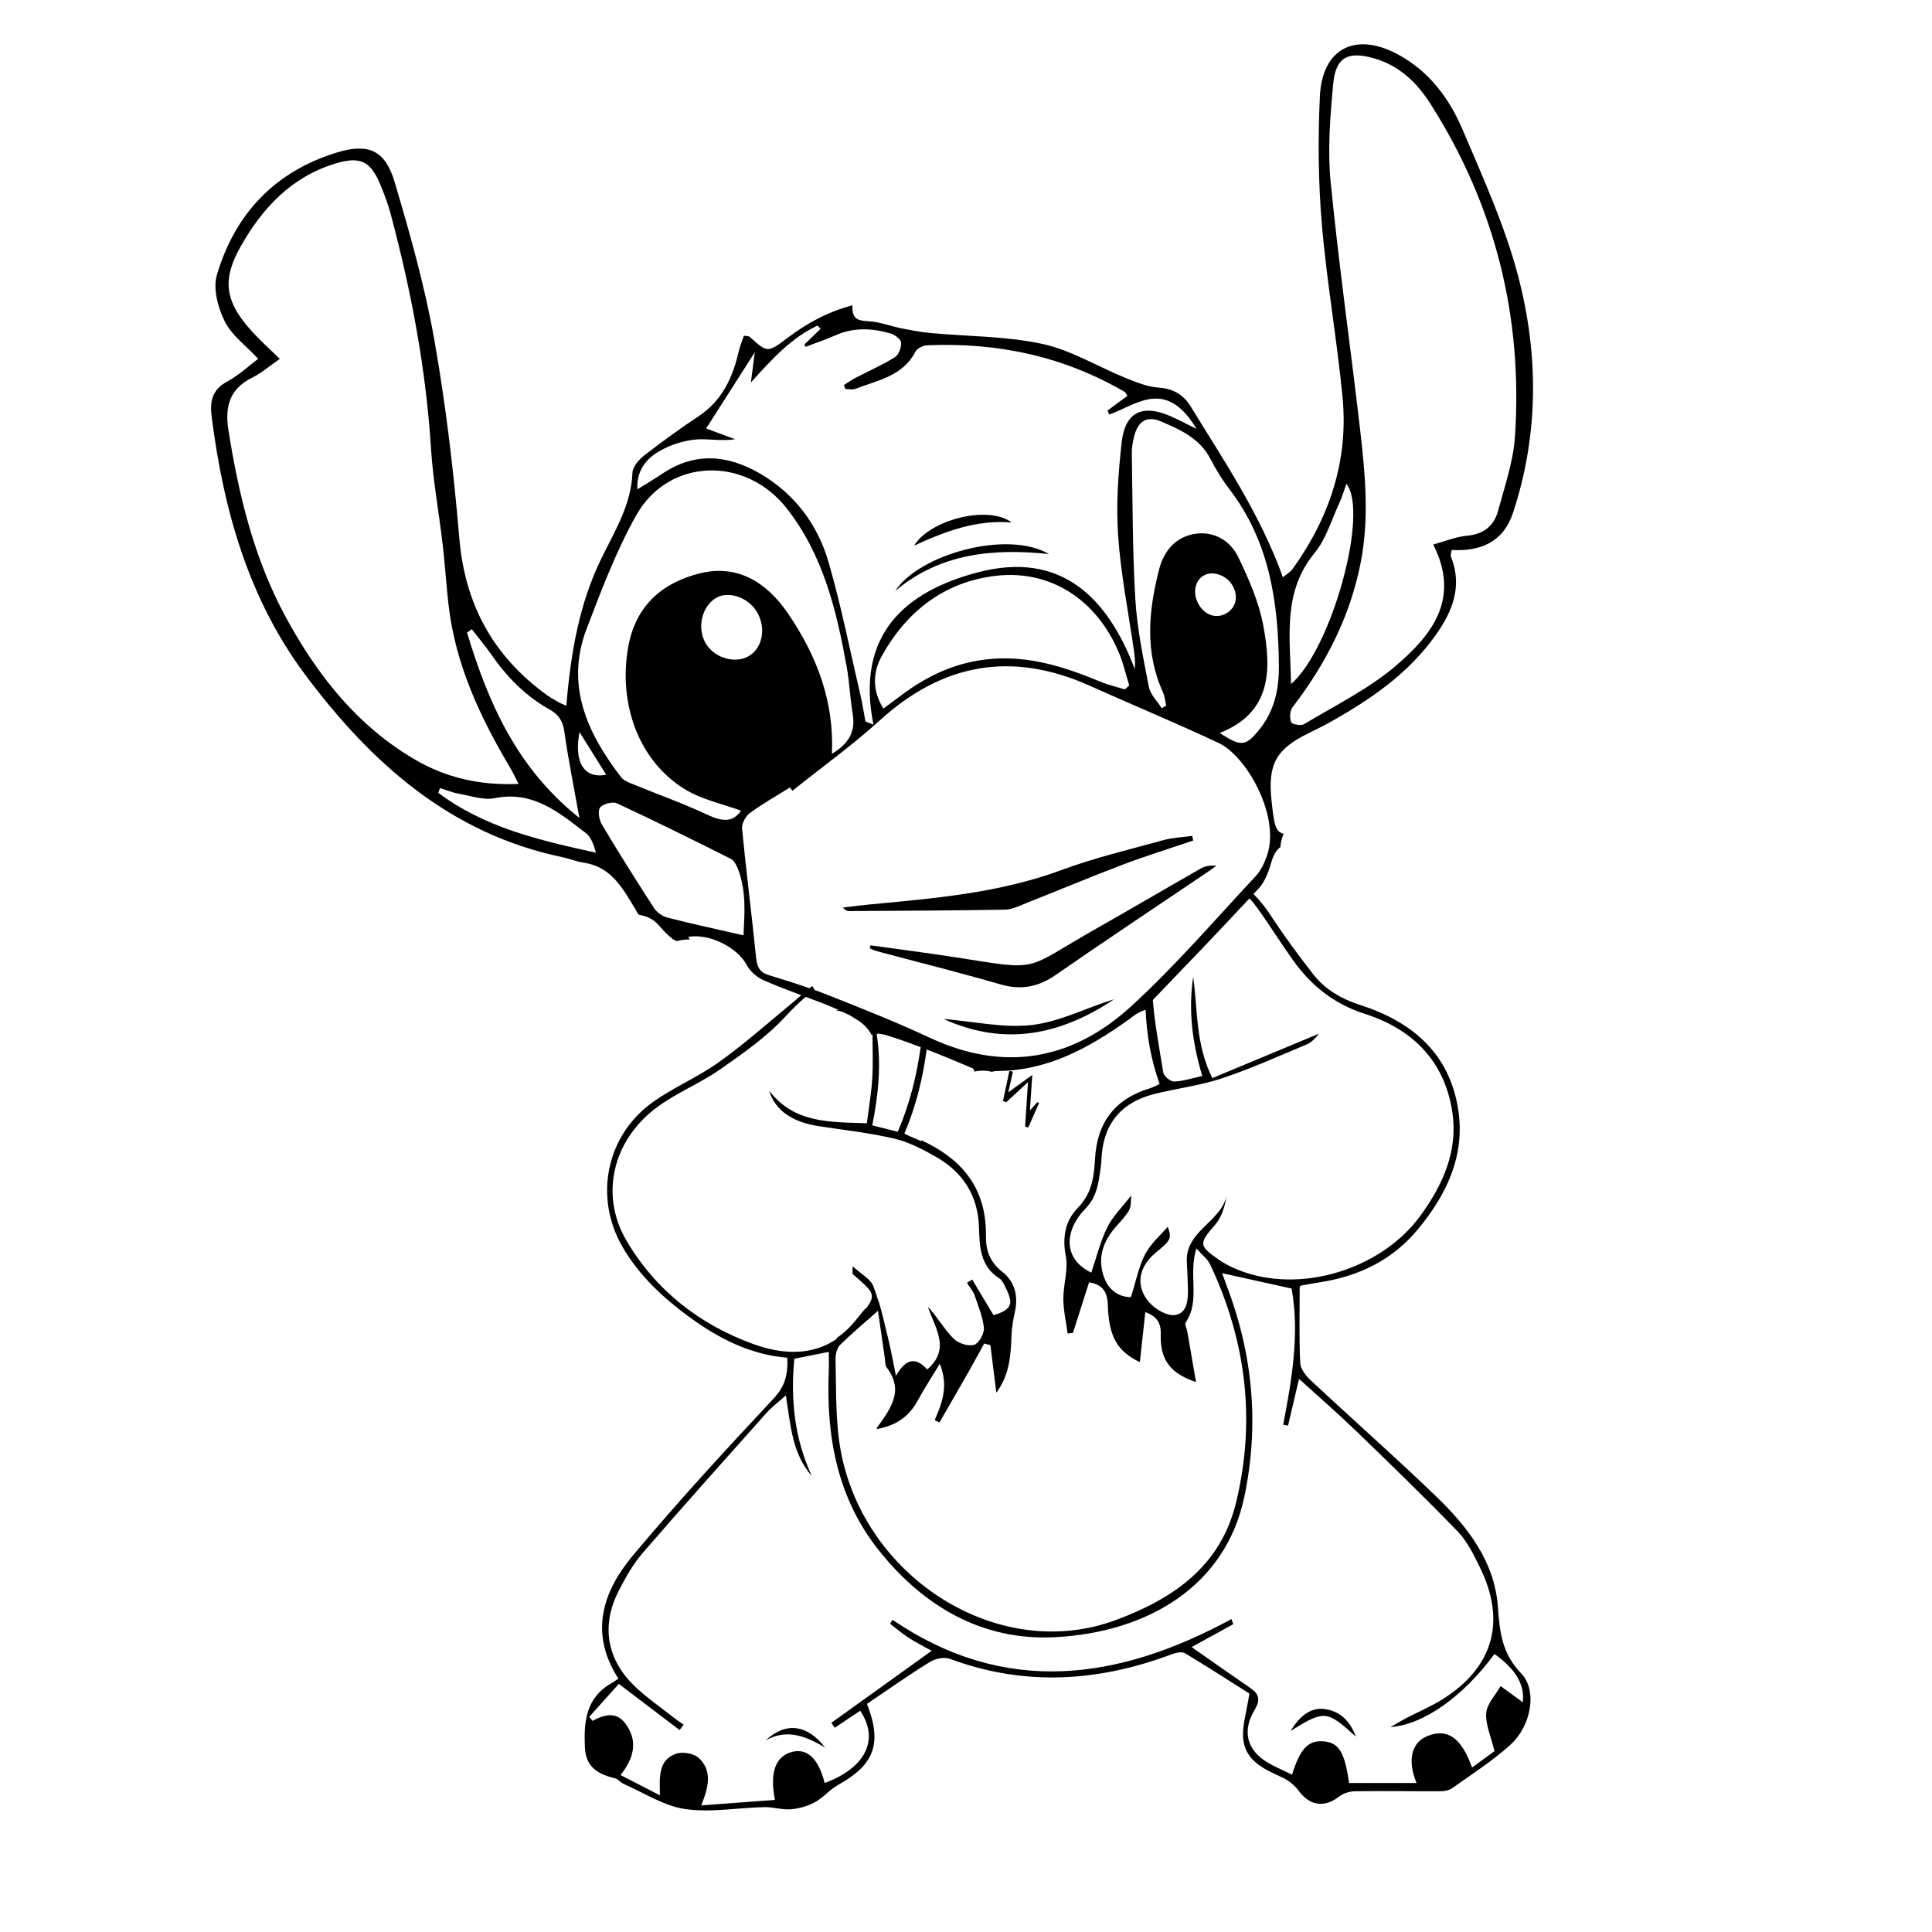 <?xml version="1.0" encoding="UTF-8"?>
<svg xmlns="http://www.w3.org/2000/svg" id="Layer_1" width="400mm" height="400mm" viewBox="0 0 1133.86 1133.86">
  <path d="M560.04,561.71c-16.36-2.54-32.79-4.62-49.18-6.91-.13,.6-.26,1.19-.4,1.79,1.3,.53,2.57,1.21,3.92,1.57,24.3,6.5,48.72,12.62,72.89,19.58,12.07,3.48,22.13,1.52,32.39-5.61,29.06-20.18,58.55-39.74,87.87-59.55,2.14-1.44,4.23-2.96,6.34-4.45-3.38-.38-6.47,.06-8.99,1.49-20.44,11.63-40.69,23.59-61.16,35.17-44.33,25.09-31.79,24.99-83.68,16.92Z"></path>
  <path d="M498.58,534.7c30.42-.21,60.84-.3,91.26-.84,4.13-.07,8.31-2.2,12.3-3.78,19.01-7.52,37.87-15.45,56.98-22.7,13.54-5.13,27.41-9.41,41.13-14.07-.18-.91-.36-1.82-.54-2.73-5.65,.79-11.46,.97-16.91,2.48-20.03,5.53-40.37,10.34-59.81,17.54-36.36,13.48-74.33,16.59-112.34,20.19-5.32,.5-10.62,1.21-15.93,1.82,1.42,1.83,2.64,2.09,3.85,2.08Z"></path>
  <path d="M553.8,598.03c36.38,16.47,69.08,9.11,100.13-11.61-16.04,4.88-31.59,13.09-47.9,15.08-16.72,2.04-34.17-2.01-52.23-3.48Z"></path>
  <path d="M615.69,325.17c-24.87-14.47-76.53,.4-90.31,21.67,26.38-22.23,57.55-25.1,90.31-21.67Z"></path>
  <path d="M593.73,306.64c-13.87-10.49-48.25-1.45-57.22,13.56,18.16-8.35,36.65-15.31,57.22-13.56Z"></path>
  <path d="M879.06,942.77c-1.92-26.52-17.94-46.96-36.41-64.75-23.97-23.08-48.96-45.1-73.29-67.81-2.88-2.69-6.12-6.74-6.29-10.29-.7-14.85-.3-29.74-.3-44.79,.28-.17,.75-.65,1.29-.75,3.6-.67,7.21-1.29,10.83-1.86,22.78-3.6,42.41-13.07,57.3-31.11,16.69-20.22,27.66-42.8,23.68-69.7-4.95-33.43-27.09-52.09-57.64-61.92-11.19-3.6-20.67-9.15-27.74-18.28-8.4-10.84-16.62-21.87-24.11-33.34-3.28-5.01-6.76-9.62-10.75-13.47,1.08-1.17,2.18-2.33,3.26-3.5,3.74-4.07,5.76-10.13,7.4-15.63,1.14-3.85,2.75-6.64,5.17-8.46,.14-2.66,.77-5.29,1.91-7.8-5.1-1.08-5.65-6.06-7.1-19.21-2.36-21.47,2.55-30.44,21.71-39.79,4.47-2.18,8.92-4.41,13.26-6.85,23.46-13.18,45.37-28.26,61.27-50.62,9.99-14.05,15.97-28.83,9-46.21-.38-.94,.25-2.29,.47-3.86,17.19,.96,30.37-4.78,36-21.87,15.13-45.95,15.07-92.85,2.99-138.87-7.75-29.52-20.63-57.81-32.65-86.04-7.73-18.15-19.43-33.96-37.51-43.85-25.02-13.69-44.82-4.03-46.18,24.31-1.2,25.03-.96,50.32,1.15,75.28,2.87,33.96,8.92,67.65,12.15,101.59,3.54,37.12-7.74,70.55-29.34,100.64-1.25,1.74-3.32,2.88-5.67,4.85-13.32-37.04-34.47-68.2-54.1-100.21-4.46-7.28-10.41-10.5-19.04-11.15-6.52-.49-13.02-3.14-19.2-5.65-16.33-6.63-31.92-16.3-48.84-19.96-21.34-4.61-43.71-4.36-65.62-6.4-5.79-.54-11.55-1.65-17.26-2.8-6.33-1.27-12.55-3.73-18.9-4.09-5.87-.33-10.19-.84-9.67-9.37-14.71,3.88-26.72,10.56-37.87,18.95-11.96,9-11.9,9.06-22.51-.52-.38-.34-1.16-.23-3.31-.6-1.01,3.03-2.37,6.23-3.14,9.55-3.53,15.28-9.78,28.65-23.48,37.74-10.87,7.21-21.47,14.88-31.77,22.89-3.16,2.45-6.88,6.61-7.02,10.11-.7,18.88-10.34,34.26-18.22,50.36-13.05,26.66-17.97,55.31-20.61,86.5-2.27-1-3.45-1.41-4.51-2.02-2.41-1.4-4.88-2.76-7.13-4.39-31.28-22.71-47.87-52.99-51.16-91.9-3.29-38.91-7.86-77.85-14.65-116.29-5.53-31.34-14.26-62.23-23.33-92.8-5.46-18.41-15.19-22.97-33.85-17.27-36.21,11.05-59.84,35.9-70.43,71.81-2.39,8.11,.59,19.35,4.63,27.37,4.17,8.29,12.63,14.43,19.58,21.9-5.6,4.21-11.34,9.67-18.07,13.29-9.02,4.86-10.4,11.63-9.21,20.9,7.02,54.69,21.57,106.74,55.12,151.56,38.65,51.63,84.93,93.05,150.67,106.73,4.26,.89,8.36,2.61,12.63,3.27,16.9,2.57,23.29,15.86,32.16,30.52,4.55,.7,8.77,2.64,11.7,6.09,1.75,2.06,3.59,4.03,5.58,5.87,.92,.85,1.88,1.63,2.83,2.43,.65,.27,1.43,.65,2.16,1.07,2.6-.68,5.19-.99,7.71-.92-.33-.52-.63-1.04-.88-1.55,12.75-2.17,29.02,6.43,34.3,16.51,1.96,3.74,6.02,7.21,9.95,8.95,7.25,3.2,14.67,6,22.1,8.78-3.88,3.29-7.74,6.6-11.67,9.85-12.39,10.27-24.54,20.92-37.68,30.14-11.92,8.35-25.64,14.15-37.51,22.56-27.73,19.66-35.04,56.02-17.96,85.34,9.71,16.67,23.49,29.51,38.89,40.81,17.38,12.75,36.11,22.32,57.72,24.06,.43,9.84-1.32,16.79-8,23.91-28.15,30.03-56.03,60.4-82.46,91.94-17.85,21.3-25.99,45.65-8.66,72.48-1.53,1.02-2.69,1.9-3.94,2.61-15.25,8.58-16.48,22.83-15.69,38.09,.58,11.31,7.82,15.47,17.47,17.73,1.95,.45,3.44,2.58,5.37,3.42,11.9,5.2,23.48,12.88,35.9,14.68,15.12,2.2,30.97-.77,46.51-1.12,5.18-.12,10.45,1.68,15.57,1.26,4.84-.4,9.92-1.85,14.18-4.16,4.87-2.63,8.59-7.38,13.44-10.06,21.34-11.8,26.2-24.3,17.06-47.64,12.57-8.47,24.51-16.94,36.94-24.61,3.18-1.96,8.49-3.04,11.81-1.8,43.93,16.33,87.26,13.45,130.42-2.82,2.3-.87,5.74-1.52,7.55-.44,13.5,8.1,26.71,16.66,37.69,23.6-1.59,11.19-4.58,19.64-3.49,27.53,1.67,12.16,12.39,17.01,22.65,21.64,3.77,1.7,7.45,4.69,9.9,8.03,6.38,8.69,15.07,9.96,23.56,3.31,2.5-1.96,6.3-3.12,9.52-3.16,16.68-.24,33.37,.08,50.06,0,2.34-.01,5.11-.54,6.94-1.85,11.61-8.3,23.79-16.04,34.28-25.61,11.85-10.81,15.85-31.6,6.12-41.7-11.41-11.85-12.6-24.28-13.68-39.3ZM780.94,106.91c-1.86-18.98-.29-38.47,1.47-57.57,1.45-15.75,8.65-19.52,23.94-15.12,14.81,4.26,25.13,14.08,33.25,26.85,37.91,59.64,54.19,124.9,49.51,195.15-.98,14.65-6.02,29.11-9.88,43.47-2.37,8.83-8.37,13.82-18.16,14.7-6.52,.58-12.85,3.26-19.94,5.18,16.26,32.07-1.12,53.34-21.81,71.06-16.05,13.75-35.7,23.34-53.99,34.38-1.8,1.09-7.12,.09-7.59-1.15-.95-2.53-.78-6.71,.81-8.77,19.57-25.5,33.86-53.25,40.06-85.14,5.07-26.09,2.58-51.98-.4-77.86-5.59-48.41-12.51-96.68-17.25-145.17Zm-9.42,217.61c6.68-8.1,9.81-19.17,14.37-28.97,1.66-3.57,2.78-7.39,4.31-11.56,13.32,16.65-8.63,96.84-32.52,117.49-.45-27.57-5.16-53.91,13.84-76.95Zm-33.85,208.02c7.31,10.14,13.89,20.81,21.16,30.97,10.71,14.98,24.06,25.72,42.34,31.57,27.75,8.88,46.68,27.61,51.17,57.57,3.41,22.78-5.44,42.46-18.47,60.49-23.22,32.14-71.3,46.58-107.07,32.18-3.93-1.58-7.82-3.51-11.31-5.89-12.14-8.32-11.87-9.68-2.45-20.52,3.86-4.44,5.76-10.6,6.8-16.92-3.68,15.37-24.22,20.58-23.32,38.57,.26,5.14,.51,10.27,.63,15.41,.16,6.6-.21,14.61-7.44,15.78-4.62,.75-11.54-3.26-15.09-7.23-8.57-9.6-6.51-21.07,3.81-29.48,8.88-7.24,9.26-8.28,6.9-15.11-4.15,4.9-9.99,9.86-13.27,16.16-3.81,7.34-5.38,15.84-8.34,25.16-5.55,.08-12.23-2.78-15.43-10.73-4.41-10.98-1.55-20.87,5.88-29.7,2.91-3.46,6.26-6.68,8.46-10.54,1.35-2.37,.92-5.77,1.3-8.74-5.19,6.73-10.83,12.17-14.1,18.78-4.15,8.41-6.37,17.77-9.38,26.57-17.18-8.3-15.48-25.19-3.55-37.44,7-7.19,7.72-15.16,9.02-23.65,.42-2.71,.45-5.47,.69-8.21,1.64-19.12,12.24-30.76,30.44-35.43,13.23-3.4,27.02-4.96,39.93-9.25,16.95-5.63,33.33-13.03,49.84-19.93,2.89-1.21,5.23-3.73,7.26-6.32-20.69,8.61-41.39,17.22-62.6,26.05-10.02-20.27-8.5-40.19-11.22-59.39-2.96,19.6-.51,38.72,5.34,58.15-5.99,1.29-11.26,3.09-16.59,3.26-2.14,.07-5.99-3.18-6.33-5.35-2.26-14.12-4.97-28.29-6.12-42.5,.1-.11,.19-.23,.3-.34,18.93-19.64,37.85-39.29,56.4-59.28,1.5,1.56,2.97,3.31,4.41,5.3Zm-222.83,305.52c-.16,.21-.31,.42-.47,.64,12.05-2.02,19.33-7.73,24.39-17.03,3.69-6.78,7.93-13.25,12.78-21.28,1.87,4.68,2.59,9,2.55,13.08-.18,6.99-2.61,13.3-5.39,19.57,.07,.03,.13,.06,.2,.09-.07,.15-.13,.3-.2,.46,.89,.4,1.77,.8,2.66,1.21,5.78-10.04,11.59-20.07,17.32-30.14,3.04-5.35,5.95-10.78,8.92-16.17,1.22,.32,2.43,.64,3.65,.97,1.11,8.92,2.22,17.84,3.48,27.9,7.72-10.37,8.49-21.8,8.89-33.46,.17-4.98,1.11-9.98,2.16-14.87,.4-1.84,.58-3.63,.58-5.37,.16-7.02-2.79-13.12-8.2-17.34-7.11-5.55-9.62-12.54-9.51-20.33,.02-1.45,0-2.87-.06-4.26-.88-26.44-15.56-42.28-37.87-52.54,0,.18-.02,.36-.02,.54-2.01-.93-4.08-1.81-6.21-2.65-1.11-.44-2.16-1.04-3.73-1.81,6.87-16,10.79-32.48,13.1-49.37,9.07,3.51,18.06,7.28,27.01,11.08,.42,.18,.77,.92,1.01,1.93,3.57-.83,7.02-.71,10.23,.13,.89-.31,1.92-.5,3.16-.5,29.54-.1,53.7-13.5,76.79-29.91,.26-.19,.54-.36,.83-.53,1.09-.96,2.27-1.89,3.63-2.74,1.95-1.22,3.9-2.09,5.82-2.71,.61,14.57,3.02,29.04,8.22,43.5-1.78,.82-3.57,1.91-5.52,2.49-20.66,6.14-31.21,20.13-32.39,41.44-.59,10.61-1.8,20.35-10.19,28.89-7.05,7.17-9.19,16.92-6.99,28.02,1.59,8.03-1.47,16.88-1.42,25.35,.04,6.76,1.63,13.52,2.53,20.27,1.04-.12,2.08-.24,3.12-.36,3.12-9.8,6.25-19.6,9.46-29.67,7.92,1.28,10.76,5.61,10.99,13.14,.57,18.68,5.45,27.3,18.81,33.69,1.07-9.81,2.11-19.29,3.21-29.39,6.35,2.45,9.3,5.87,9.06,13.24-.48,14.78,5.76,22.88,20.68,27.83-1.78-10.38-3.43-20.03-5.1-29.67-.31-1.8-1.68-4.22-.97-5.26,8.84-12.89,1.34-28.11,6.31-43.47,3.29,3.74,6.51,6.13,8.03,9.33,21.2,44.84,26.93,91.76,15.22,139.89-9,36.98-36.25,56.16-70.61,68.89-71.33,26.44-153.38-28.64-162.62-107.61-1.77-15.09-1.49-30.44-1.8-45.67-.06-2.78,.82-6.42,2.67-8.23,7.08-6.95,14.73-13.33,22.24-19.99,1.2,8.37,2.6,18.17,4.03,27.97,.26,1.8,.11,4.01,1.1,5.31,3.63,4.8,5.02,9.28,4.9,13.61-.41,7.47-5.27,14.5-10.9,21.98,.16-.03,.31-.06,.47-.09Zm-.35-231.39c1.84-.06,4.1,.35,6.88,1.23,6.38,2.01,12.69,4.25,18.95,6.62-2.33,16.69-6.36,33.3-13.44,49.68-5.02-1.25-9.57-2.39-14.96-3.74,3.61-18.06,5.42-35.92,2.56-53.78Zm195.92-337.3c3.23,6.34,7.08,12.48,11.4,18.13,23.3,30.51,28.38,66.11,28.76,102.9,.14,13.14-2.26,25.89-10.77,36.82-8.44,10.84-11.21,11.4-23.92,2.95,30.75-12.18,30.31-37.55,25.48-63.24-2.58-13.74-8.46-27.12-14.56-39.84-4.91-10.25-15.06-15.8-26.35-13.63-10.55,2.03-17.35,9.66-20.21,20.81-6.23,24.3-8.47,48.28,2.27,72,1.09,2.41,1.3,5.21,1.91,7.83-.87,.52-1.75,1.03-2.62,1.55-2.6-4.16-6.68-8.04-7.55-12.54-3.31-17.02-6.9-34.17-7.94-51.41-1.71-28.43-1.58-56.98-2.07-85.48-.06-3.37,.54-6.83,1.36-10.12,2.21-8.94,7.48-12.33,15.84-8.74,11.33,4.86,22.79,9.91,28.96,22.02Zm-6.88,85.43c-3.78-6.57-2.42-14.09,3.1-17.15,5.22-2.89,13.26-.03,16.71,5.96,3.55,6.17,2.18,12.79-3.36,16.19-5.81,3.57-12.73,1.46-16.45-5Zm-318.77-88.63c6.39-4.27,14.48-7.11,22.14-8.09,7.74-.99,15.88,1.07,24.49-.31-5.47-2.03-10.94-4.07-16.97-6.31,9.12-14.29,18.21-28.52,28.53-44.69-.8,6.24-1.35,10.57-2.26,17.69,12.73-14.14,24-26.36,39.17-33.41,.57,.65,1.15,1.29,1.72,1.94-3.15,3.05-6.3,6.11-9.45,9.16,.19,.47,.38,.95,.57,1.42,5.98-2.28,12.07-4.33,17.93-6.9,10.55-4.64,21.25-4.08,31.89-1.01,2.53,.73,6.11,3.33,6.3,5.34,.27,2.83-1.36,7.22-3.63,8.64-7.33,4.58-15.34,8.07-23.04,12.08-2.39,1.25-4.61,2.84-6.9,4.28,.3,.77,.61,1.55,.91,2.32,1.93,0,4.08,.57,5.76-.08,13.07-5.07,27.83-7.36,35.3-21.79,1.01-1.95,4.38-3.68,6.73-3.79,41.3-1.83,80.29,6.4,116.22,27.41,.46,.27,.66,1,1.47,2.3-3.78,2.78-7.72,5.67-11.66,8.56l1.1,2.37c8.77-3.32,17.43-8.91,26.35-9.36,10.08-.51,18.25,6.63,24.75,17.75-6.32-3.1-10.78-5.52-15.42-7.53-16.36-7.09-26.46-2.32-28.46,15.37-2.04,18.12-3.34,36.61-2.1,54.75,1.54,22.53,6.04,44.85,9.24,67.26,.5,3.5,.94,7,.53,11.08-16.25-42.8-43.92-69.24-91.73-56.81-43.06,11.19-72.21,36.63-61.64,89.44-1.56-.6-3.11-1.2-4.67-1.8-.99-5.23-1.78-10.5-2.99-15.67-6.05-25.94-11.25-52.12-18.62-77.68-6.37-22.09-19.77-40.13-39.96-51.99-19.03-11.18-38.49-13.09-57.78-.03-4.34,2.94-8.87,5.58-14.49,9.1-.66-9.84,4.26-16.71,10.65-20.98Zm277.97,136.12c-.87,.77-1.73,1.54-2.59,2.3-4.64-1.42-9.43-2.49-13.89-4.34-20.49-8.49-41.07-15.35-63.95-13.58-20.34,1.57-37.59,9.48-53.47,21.47-3.14,2.37-6.32,4.7-10.36,7.7-6.88-10.83-6.06-21.63-1.03-30.71,14.54-26.26,36.71-43.64,66.96-47.19,32.15-3.78,59.38,14.13,72.38,45.38,2.53,6.09,3.99,12.63,5.94,18.97Zm-318.41-33.36c8.6-22.56,17.26-45.4,28.99-66.38,19.04-34.03,64.27-35.05,88.44-4.15,21.52,27.52,29.2,59.93,35.19,93.09,1.65,9.15,1.95,18.54,3.51,27.71,1.84,10.85-3.06,17.7-12.21,23.21,1.4-30.84-8.88-57.5-25.67-82.23-12.51-18.42-29.72-29.08-51.51-23.77-21.72,5.3-37.92,18.48-42.35,43.15-5.99,33.38,6.05,67.13,33.46,83.77,9.95,6.04,22.06,8.52,32.72,12.45-4.53,6.8-10.86,6.55-19.34,2.56-14.59-6.87-29.86-12.27-44.81-18.4-2.22-.91-4.79-1.97-6.17-3.75-20.02-25.98-32.92-54.05-20.26-87.26Zm95.49,15.91c-7.8,4.9-19.9,1.69-25.3-6.71-5.69-8.86-2.95-21.99,5.68-27.19,6.97-4.2,18.21-.67,23.52,7.38,6.06,9.18,4.26,21.39-3.9,26.52Zm-99.71,44.8l15.68,25.07c-13.23,2.45-18.98-7.58-15.68-25.07Zm-63.22-60.35c3.84,4.94,7.91,9.73,11.48,14.87,9.15,13.2,20.17,24.42,34.24,32.27,5.4,3.01,7.75,6.83,8.62,13.06,2.27,16.17,5.54,32.2,8.81,50.52-36.62-29.05-53.55-67.57-65.94-108.77,.93-.65,1.86-1.3,2.79-1.95Zm-109.04-6.87c-18.66-34.24-27.67-71.55-33.75-109.77-2.2-13.8,.46-24.35,13.89-30.99,5.44-2.69,10.15-6.84,16.21-11.02-6.17-6.08-11.87-11.15-16.92-16.8-15.11-16.9-17.14-29.48-6.09-49.08,12.78-22.68,29.87-41.05,55.95-48.87,13.82-4.15,20.14-1.52,25.75,11.7,2.54,5.99,4.84,12.14,6.51,18.41,12,45.01,20.61,90.58,23.55,137.21,1.19,18.79,4.65,37.43,6.83,56.16,1.36,11.69,2.1,23.45,3.41,35.14,3.93,35.01,18.39,66.08,36.13,95.91,1.56,2.62,2.84,5.4,5.05,9.65-22.99,.99-42.85-3.71-61.22-14.51-33.76-19.85-56.94-49.44-75.3-83.13Zm89.38,102.86l1.01-2.78c3.69,1.14,7.31,2.67,11.08,3.34,7.01,1.24,14.49,3.92,21.09,2.59,22.53-4.54,37.73,8.5,53.42,20.48,3.18,2.42,4.66,7.06,5.93,11.51-33.2-7.25-65.48-14.77-92.53-35.14Zm179.11,83.66c-16.1-3.7-30.52-6.8-44.8-10.47-2.9-.75-6.1-3.08-7.73-5.61-10.48-16.17-20.74-32.49-30.61-49.03-1.62-2.72-2.47-8-.95-9.95,1.7-2.17,7.32-3.57,9.88-2.39,22.43,10.42,44.61,21.41,66.72,32.51,1.94,.98,3.39,3.72,4.25,5.96,5.05,13.13,3.86,26.63,3.24,38.98Zm14.8,23.31c-5.39-1.65-6.84-4.85-7.38-10.18-2.56-25.23-5.8-50.39-8.24-75.63-.29-2.98,2.03-7.38,4.53-9.23,7.48-5.52,15.66-10.1,23.56-15.04,.48,.64,.96,1.28,1.44,1.92,17.18-13.74,35.14-26.64,51.4-41.4,36.94-33.55,77.54-40.66,123.08-20.25,25.22,11.3,50.76,21.9,75.77,33.65,16.4,7.71,36.22,43.01,28.33,65.91-1.48,4.31-3.55,8.86-6.6,12.12-24.15,25.81-47.26,52.82-73.31,76.59-34.5,31.48-74.43,38.74-118.13,18.28-19.67-9.21-39.92-17.19-60.12-25.2-2.5-.99-5.03-1.93-7.57-2.84,.05-.04,.1-.08,.15-.12-.5-.7-.94-1.43-1.36-2.17-.51,.44-1.04,.88-1.56,1.32-7.93-2.77-15.96-5.26-23.99-7.72Zm-9.11,216.52c-31.54-11.45-57.23-31.54-74.38-60.7-15.78-26.84-8.06-59.25,18.36-78.55,11.49-8.39,25.12-13.82,36.78-22,13.39-9.39,27.19-18.98,38.14-30.92,3.86-4.21,7.83-8.06,11.92-11.56,3.34,1.25,6.69,2.5,10.01,3.78,2.74,1.05,5.42,2.25,9.23,3.84-.49,.12-1.02,.21-1.56,.29,2.4,.3,4.69,1.06,6.87,2.3,1.56,.58,2.87,1.6,4.27,2.47,3.87,2.04,6.97,4.92,9.3,8.62l.48,1.05c.19-.1,.4-.17,.61-.25,.03,8.57,.39,17.16-.13,25.69-.53,8.71-2.05,17.35-3.17,26.38-21.82-.74-42.7,.1-57.36-19.13,3.45,11.53,13.56,18.4,28.57,20.76,15,2.36,30.18,3.93,44.91,7.41,8.7,2.05,17.08,6.45,24.92,10.98,15.61,9.02,24.19,22.72,24.77,41.12,.36,11.29,.59,22.68,11.86,29.83,1.87,1.19,2.95,3.85,4.02,6.01,1.64,3.32,2.49,5.92,2.49,8.03-.27,3.67-3.38,5.8-9.86,7.63-4.15-6.94-8.31-13.91-12.48-20.88-.97,.57-1.95,1.14-2.92,1.7,.08,.13,.18,.26,.27,.39-.09,.05-.18,.1-.27,.16,1.44,2.25,3.37,4.33,4.22,6.78,2.24,6.47,4.98,13.01,5.58,19.7,0,.07,0,.15,0,.23-.18,3.43-3.18,8.59-5.78,9.34-3.49,1.01-9.36-.9-12.07-3.65-5.39-5.46-9.32-12.36-14.92-18.65,.12,.33,.25,.66,.37,.98-.13-.15-.24-.29-.37-.44,2.73,7.36,6.76,14.75,6.87,21.94-.06,4.87-1.97,9.64-7.39,14.25-6.75-7.41-12.54-6.42-18.38,3.74-1.5-7.3-2.77-14.66-4.55-21.9-1.83-7.41-3.5-14.92-5.67-22.22-.04,.04-.09,.07-.13,.11-.87-2.91-1.83-5.78-2.91-8.6-1.63-4.22-7.04-6.98-12.14-11.7,0,3.5-.24,4.33,.03,4.57,12.11,10.5,14.04,12.06,7.77,20.28-.21,.08-.4,.17-.61,.24-1.49,1.9-3.36,4.13-5.63,6.9-3.49,4.25-7.22,7.65-11.14,10.28,.1,.11,.19,.23,.29,.34-14.53,9.94-31.72,9.34-49.1,3.03Zm451.71,210.28c-4.23-3.08-8.64-6.29-13.05-9.5-2.98,5.25-7.98,10.32-8.43,15.78-.55,6.63,2.73,13.58,4.82,22.38-2.89,2.12-7.92,5.81-13.15,9.65-6.27-17.55-14.32-23.11-25.99-18.58-9.41,3.65-12.23,14.04-6.58,27.65h-39.59c-2.58-18.31-6.11-23.9-15.33-24.48-8.72-.55-13.3,4.18-18.17,19.57-5.78-2.96-11.86-5.19-16.9-8.84-9.97-7.22-11.95-17.64-5.09-29.08,3.54-5.9,2.75-9.35-2.45-12.93-11.43-7.87-22.78-15.86-34.5-24.02,8.25-4.53,16.35-8.98,24.45-13.43l-1.02-3.02c-66.38,35.98-132.7,45.51-198.91,.47-.51,.74-1.02,1.49-1.52,2.23,3.67,2.8,7.19,5.85,11.06,8.35,4.31,2.79,8.93,5.08,13.4,7.58-19.89,14.28-39.39,28.28-58.89,42.27,.66,.97,1.32,1.94,1.98,2.91,4.99-3.33,9.99-6.67,14.98-10,11.36,17.04,3.17,33.5-20.89,42.42-3.48-14.11-10.07-20.49-18.92-18.31-9.73,2.4-13.49,11.72-10.24,28.22-14.23,1.06-28.24,2.1-43.26,3.21,4.35-10.71,6.61-20.3-1.46-27.83-2.84-2.65-9.39-3.82-13.17-2.53-10.89,3.73-9.75,13.94-9.62,24.45-8.11-4.17-15.31-7.87-23.11-11.88,7.89-10.04,10.36-19.9,3-30.05-5.38-7.41-12.42-5.53-19.44-1.77-.64-.79-1.29-1.58-1.93-2.37,5.92-6.59,11.84-13.17,17.37-19.32,13.05,9.92,24.35,18.5,35.64,27.08,.79-1.04,1.58-2.08,2.37-3.12-2.18-1.57-4.42-3.06-6.52-4.72-7.63-6.05-15.77-11.59-22.69-18.37-16-15.66-19.12-35.37-8.98-55.27,3.99-7.83,8.41-15.75,14.11-22.35,23.93-27.72,48.38-55,72.76-82.33,2.99-3.35,6.69-6.07,11.32-10.21,2.82,17.39,3.64,34.09,15.2,47.21-10.21-22.09-12.51-45.13-10.2-68.77,6.82-1.35,13.02-2.58,20.21-4,0,3.77,.13,7.54-.02,11.3-1.58,38.21,4.89,74.34,29.33,105.1,26.36,33.18,61.07,53.29,103.54,51.04,54.75-2.9,100.01-30.2,111-82.29,8.82-41.76,5.18-83.1-10.04-123.2-1.06-2.8-2.06-5.63-2.98-8.15,13.22,2.93,26.31,5.83,40.78,9.04,4.73,25.93,.27,52.94-4.93,79.93,.95,.16,1.89,.33,2.84,.49,2.07-8.81,4.14-17.61,6.45-27.42,11.35,10.32,22.59,20.06,33.28,30.38,20.17,19.47,40.33,38.97,59.81,59.13,5.57,5.77,9.33,13.56,12.96,20.9,15.74,31.83,8.04,58.98-22.01,77.74-6.68,4.17-14.04,7.26-21.06,10.9-2.46,1.28-4.82,2.73-9.29,5.28,19.56-1.25,43.27-18.54,61.01-42.9,10.35,7.52,18,16.28,16.65,28.39Z"></path>
  <path d="M777.05,1002.97c-7.51-.91-14.21,3.82-19.53,12.81,19.84-12.22,21.04-12.1,38.19,3.4-3.23-8.87-9.02-15.04-18.66-16.21Z"></path>
  <path d="M449.3,1021.43c12.76-7.21,23.92-2.26,34.93,4.12-10.56-13.61-23.22-15.11-34.93-4.12Z"></path>
  <path d="M601.63,661.25c.62,.15,1.24,.3,1.85,.44,2.11-4.77,4.21-9.53,6.32-14.3-.32-.19-.65-.37-.97-.56-1.3,1.44-2.6,2.89-4.4,4.88,.45-6.67,.85-12.5,1.42-20.85-5.7,4.12-9.37,6.77-14.1,10.19,1.08-4.81,1.9-8.47,2.72-12.14-.69-.12-1.38-.24-2.08-.36-1.25,5.87-2.5,11.73-3.75,17.6,.64,.24,1.27,.49,1.91,.73,3.71-3.42,7.41-6.85,12.76-11.79-.66,10.22-1.17,18.19-1.69,26.15Z"></path>
</svg>
